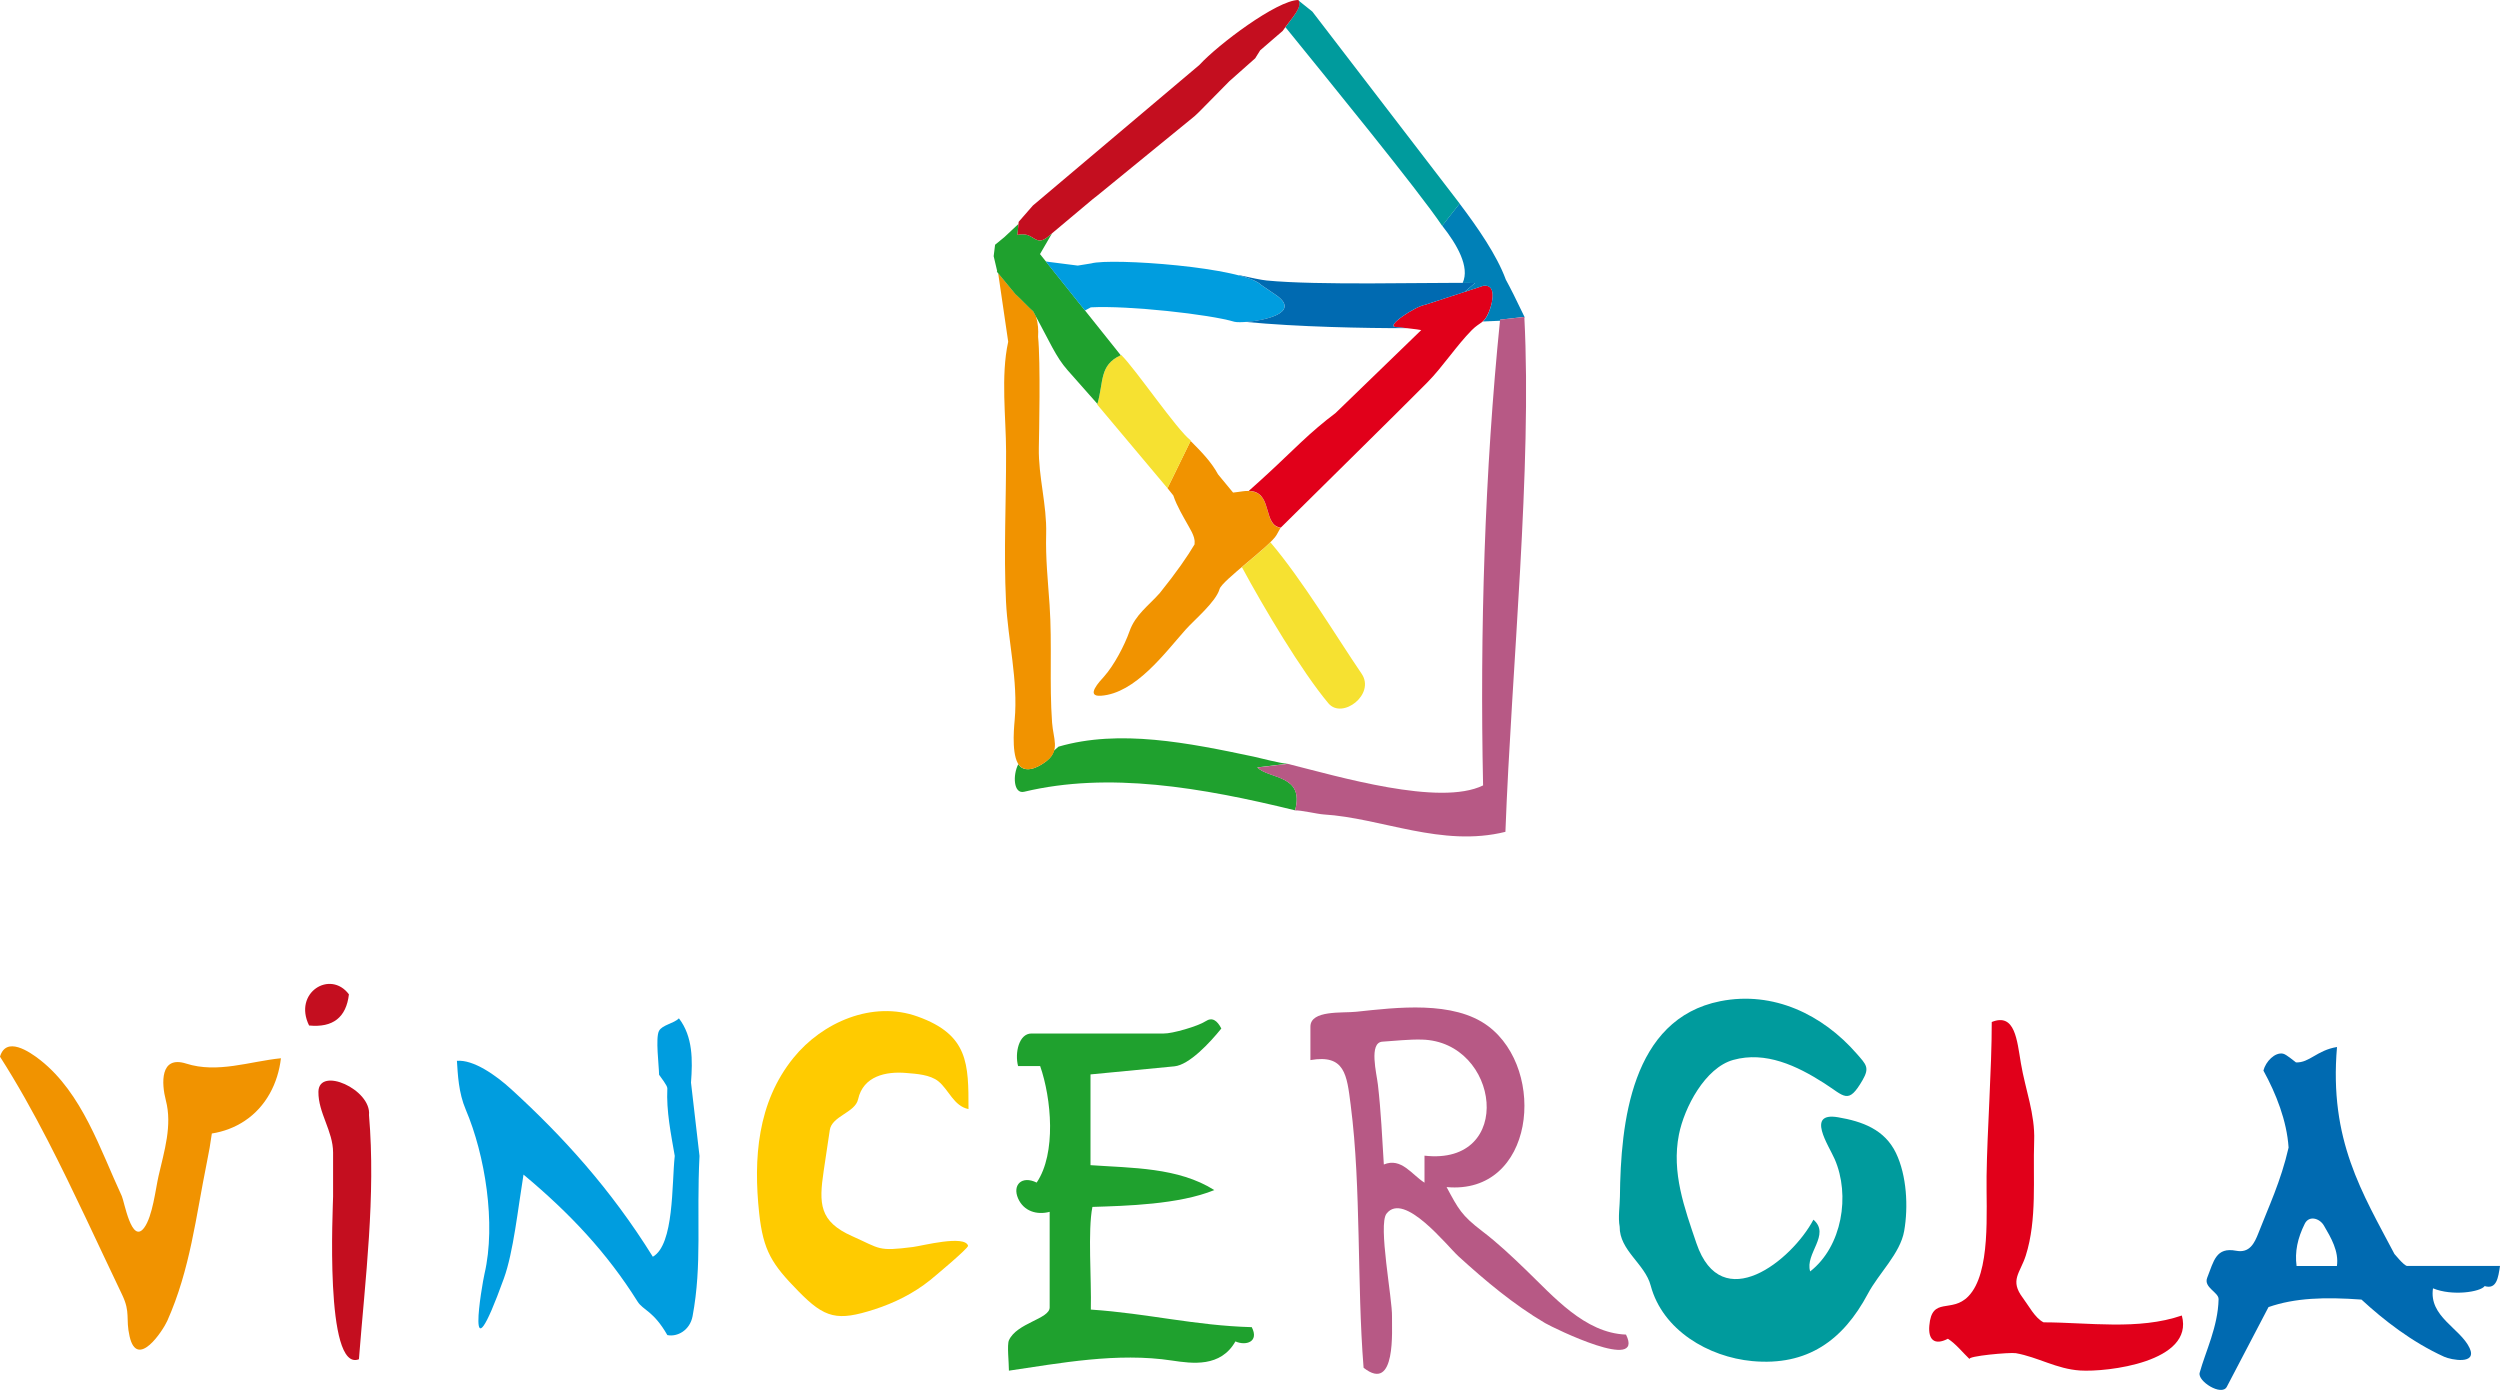 <svg xmlns="http://www.w3.org/2000/svg" viewBox="0 0 300 166.81">
<path fill="#C40E1F" d="M41.87,119.32c-2.23-2.98-6.72-0.2-4.78,3.74C39.95,123.34,41.55,122.09,41.87,119.32"/>
<path fill="#1FA12E" d="M144.67,122.55c0.79-0.52,1.38-0.11,1.89,0.87c-1.38,1.72-3.86,4.37-5.63,4.54l-10.07,0.97v10.89
	c4.95,0.35,10.52,0.25,14.86,2.99c-4.28,1.74-10.59,1.89-14.63,2.02c-0.57,2.86-0.1,8.6-0.19,12.32c6.83,0.46,12.46,1.92,19.31,2.11
	c0.92,1.77-0.71,2.27-1.96,1.71c-1.77,3.13-5.17,2.66-7.58,2.3c-6.61-1.01-13.51,0.32-19.6,1.21c0-1.02-0.24-3.09,0-3.64
	c0.94-2.1,4.89-2.56,4.89-3.95v-11.47c-1.55,0.41-3.12-0.08-3.79-1.61c-0.71-1.62,0.45-2.78,2.23-1.9
	c2.38-3.51,1.77-10.1,0.42-13.98h-2.65c-0.41-1.55,0.08-3.91,1.61-3.91h15.87C140.64,124.05,143.76,123.15,144.67,122.55z"/>
<path fill="#009B9D" d="M206.45,120.14c6.35-1.25,12.26,1.6,16.37,6.32c1.12,1.29,1.56,1.64,0.69,3.15
	c-1.73,2.99-2.13,1.96-4.63,0.36c-3.24-2.07-7-3.86-10.89-2.78c-3.38,0.94-5.88,5.72-6.52,8.96c-0.9,4.55,0.66,8.8,2.1,13.04
	c3.02,8.87,11.47,2.03,14.04-2.83c2.1,1.8-1.05,4.08-0.39,6.21c3.84-3,4.83-9.14,2.94-13.48c-0.71-1.63-3.49-5.68,0.4-5.02
	c2.93,0.5,5.6,1.47,6.96,4.3c1.29,2.69,1.49,6.45,0.98,9.35c-0.47,2.7-3.07,5.1-4.35,7.52c-2.98,5.6-7.27,8.7-13.88,8.09
	c-5.25-0.49-10.76-3.7-12.19-9.07c-0.69-2.61-3.75-4.2-3.72-7.06c-0.21-1.1,0.02-2.49,0.03-3.61
	C194.48,134.81,195.72,122.26,206.45,120.14"/>
<path fill="#F19300" d="M22.34,127.63c-3.17-1.01-2.96,2.42-2.44,4.41c0.79,3.01-0.19,6.1-0.87,9.06c-0.36,1.56-0.71,4.85-1.73,6.23
	c-1.51,2.05-2.39-3.18-2.68-3.79c-2.6-5.59-4.74-12.34-9.77-16.32c-1.37-1.08-4.12-2.9-4.85-0.42c2.08,3.25,3.96,6.63,5.73,10.06
	c3.14,6.09,5.97,12.34,8.93,18.52c1.03,2.16,0.39,2.8,0.89,4.98c0.91,4.03,4-0.69,4.52-1.85c2.76-6.19,3.43-12.49,4.76-19.06
	c0.24-1.14,0.43-2.28,0.59-3.43c1.41-0.22,2.77-0.73,3.95-1.52c2.55-1.69,4-4.52,4.34-7.51C29.95,127.37,26.1,128.83,22.34,127.63"
	/>
<path fill="#C40E1F" d="M44.28,133.81c0.32-3.07-6.03-5.9-6.07-2.79c-0.03,2.52,1.76,4.71,1.76,7.29c0,1.76,0,3.52,0,5.28
	c0,1.02-1.06,21.15,3.1,19.52C43.83,153.4,45.11,143.55,44.28,133.81"/>
<path fill="#E1001A" d="M261.82,157.86c-5.19,1.79-11.21,0.83-16.59,0.82c-1.02-0.49-1.84-2.08-2.48-2.92
	c-1.62-2.14-0.34-2.96,0.34-5.08c1.38-4.34,0.85-9.29,1.01-13.78c0.12-3.22-1.06-6.15-1.59-9.3c-0.47-2.77-0.7-6.1-3.5-4.96
	c0.01,5.52-0.55,13.08-0.62,18.49c-0.06,4.22,0.55,11.65-2.21,14.45c-2.02,2.05-4.36-0.05-4.66,3.49c-0.15,1.66,0.59,2.43,2.23,1.58
	c0.95,0.6,1.79,1.67,2.61,2.45c-0.39-0.37,4.83-0.84,5.54-0.72c2.68,0.48,4.89,1.9,7.72,2.08
	C252.79,164.67,263.35,163.46,261.82,157.86"/>
<path fill="#009DDF" d="M83.94,138.71l-1.02-8.8c0.2-2.67,0.24-5.51-1.45-7.71c-0.62,0.63-2,0.78-2.39,1.51
	c-0.44,0.83,0,4.19,0.01,5.26c0.18,0.29,1.01,1.29,0.99,1.64c-0.13,2.74,0.43,5.42,0.89,8.1c-0.37,3.39-0.06,10.64-2.63,12.1
	c-5.04-8.11-10.81-14.46-16.99-20.1c-1.87-1.71-4.55-3.58-6.52-3.41c0.11,1.61,0.18,3.8,1.07,5.88c2.29,5.38,3.65,13.64,2.24,19.68
	c-0.28,1.18-2.45,13.77,2.33,0.54c1.13-3.11,1.69-8.39,2.35-12.45c5.56,4.64,10.01,9.37,13.69,15.24c0.65,1.04,1.91,1.11,3.57,4.02
	c1.2,0.25,2.71-0.57,3.03-2.27C84.27,151.7,83.56,146.44,83.94,138.71z"/>
<path fill="#006AB1" d="M288.88,151.92c-0.42,0-1.63-1.59-1.53-1.41c-3.88-7.38-7.87-13.67-6.91-24.87
	c-2.41,0.39-3.3,1.91-4.92,1.85c-0.29-0.2-1.14-0.96-1.56-1.05c-0.96-0.2-2.08,0.94-2.35,2.03c1.52,2.76,2.81,6.03,3.02,9.24
	c-0.92,4.04-2.42,7.16-3.62,10.26c-0.47,1.2-1.05,2.43-2.67,2.12c-2.43-0.46-2.68,1.22-3.48,3.25c-0.45,1.16,1.39,1.73,1.37,2.56
	c-0.07,3.3-1.57,6.28-2.27,8.83c-0.28,1.01,2.62,2.84,3.25,1.7l5.01-9.58c3.19-1.11,6.76-1.22,11.16-0.9
	c2.67,2.46,6.03,5.09,9.92,6.86c0.84,0.38,4,0.99,3.05-1.05c-1.11-2.37-4.91-3.77-4.39-7.16c2.33,0.96,5.71,0.43,6.2-0.27
	c1.45,0.44,1.63-1.04,1.84-2.42H288.88z M275.59,151.92c-0.23-1.7,0.12-3.34,0.98-5.07c0.52-1.04,1.79-0.66,2.3,0.22
	c0.86,1.46,1.81,3.09,1.56,4.85H275.59z"/>
<path fill="#FFCB00" d="M102.97,131.92c0.61-2.79,3.33-3.38,5.81-3.16c1.21,0.1,2.84,0.2,3.83,1c1.26,1.03,1.84,2.97,3.61,3.33
	c0-5.43,0.01-8.91-6.09-11.1c-5.43-1.96-11.46,0.68-14.92,4.96c-4.33,5.35-4.81,12.08-4.11,18.63c0.49,4.53,1.54,6.14,4.7,9.36
	c3.21,3.29,4.69,3.61,9.12,2.19c2.41-0.78,4.71-1.92,6.69-3.51c0.35-0.28,4.59-3.81,4.56-4.13c-0.41-1.33-5.46,0-6.61,0.15
	c-4.27,0.54-3.86,0.23-7.3-1.3c-3.96-1.76-4-3.9-3.42-7.82c0.24-1.63,0.48-3.26,0.73-4.89C99.8,133.92,102.61,133.53,102.97,131.92"
	/>
<path fill="#B75985" d="M195.12,160.15c-4.96-0.18-8.72-4.6-12.03-7.78c-1.68-1.62-3.38-3.23-5.24-4.64
	c-2.47-1.89-2.84-2.64-4.26-5.28c10.55,0.97,12.1-14,4.98-19.32c-4.15-3.1-11-2.23-15.82-1.72c-1.66,0.18-5.5-0.23-5.5,1.79
	c0,1.34,0,2.68,0,4.01c4.14-0.72,4.37,1.75,4.83,5.37c0.67,5.2,0.82,10.46,0.95,15.7c0.13,5.29,0.18,10.58,0.6,15.85
	c3.95,3.12,3.37-4.68,3.41-6.12c0.06-2.12-1.69-11.04-0.66-12.37c2.1-2.72,7.26,3.86,8.64,5.12c3.24,2.95,6.61,5.78,10.39,8.01
	C186.54,159.42,197.38,164.71,195.12,160.15 M170.94,138.68c0,1.08,0,2.16,0,3.24c-1.52-0.95-2.78-3.06-4.88-2.18
	c-0.2-3.2-0.34-6.38-0.71-9.57c-0.15-1.34-1.12-5.06,0.54-5.17c1.58-0.1,3.16-0.29,4.74-0.25
	C179.98,124.99,181.85,139.92,170.94,138.68"/>
<path fill="#1FA12E" d="M150.87,92.09l3.65-0.44c-0.86-0.03-3.25-0.68-4.06-0.85c-7.85-1.66-16.14-3.33-23.44-1.2
	c-0.17,0.16-0.36,0.32-0.55,0.48c-0.12,0.42-0.36,0.82-0.85,1.21c-0.75,0.6-2.2,1.47-3.14,0.74c-0.11-0.09-0.2-0.21-0.28-0.34
	c-0.69,1.31-0.59,3.63,0.7,3.32c10.11-2.42,21.2-0.54,32.51,2.23C156.57,92.94,152.34,93.52,150.87,92.09z"/>
<path fill="#F6E131" d="M163.39,80.84c-2.94-4.31-7.1-11.25-10.94-15.76c-0.85,0.83-2.2,1.94-3.42,2.98
	c2.62,4.86,7.16,12.5,10.39,16.35C161.08,86.36,165.08,83.32,163.39,80.84z"/>
<path fill="#F19300" d="M150.36,58.98c-0.81-0.18-1.58,0.06-2.39,0.13l-1.33-1.61l-0.47-0.57c-0.83-1.53-2.03-2.74-3.3-4.02
	l-2.77,5.67l0.7,0.88c0.41,1.27,1.34,2.79,1.56,3.2c0.35,0.67,1.08,1.69,0.99,2.49c-0.01,0.08-0.01,0.13,0,0.17
	c-0.83,1.41-2.17,3.36-4.17,5.84c-1.34,1.52-2.94,2.6-3.64,4.6c-0.6,1.7-1.85,4.07-3.04,5.41c-0.52,0.58-2.32,2.46-0.38,2.32
	c4.14-0.3,7.64-5.11,10.16-7.94c1.07-1.2,3.62-3.31,4.07-4.87c0.29-1.01,6.12-5.18,6.84-6.49l0.48-0.86
	C151.6,63.07,152.66,59.48,150.36,58.98z"/>
<path fill="#F6E131" d="M134.55,42.6c-2.69,1.18-2.06,3.21-2.89,5.94l8.44,10.05l2.8-5.73C141.25,51.63,136.24,44.24,134.55,42.6z"
	/>
<path fill="#F19300" d="M126.25,86.72c-0.34-4.7,0.02-9.42-0.3-14.12c-0.2-2.94-0.49-5.59-0.41-8.54c0.09-3.49-0.94-6.85-0.88-10.31
	c0.03-1.7,0.22-10.22-0.09-13.34c0.05-0.79,0.01-1.56-0.25-2.44c0,0,0,0,0,0c-0.11-0.21-0.21-0.4-0.33-0.62
	c-0.5-0.41-1.62-1.62-2.15-2.08l-2.06-2.49c0.4,2.73,0.8,5.46,1.2,8.2v0.05c-0.9,4.09-0.26,9.1-0.25,13.1
	c0.02,5.99-0.3,12.07-0.01,18.05c0.23,4.71,1.47,9.42,1.04,14.23c-0.12,1.29-0.4,4.73,0.74,5.62c0.94,0.73,2.39-0.14,3.14-0.74
	C127.22,90.03,126.39,88.63,126.25,86.72z"/>
<path fill="#1FA12E" d="M134.49,42.63l-9.69-12.14l1.45-2.5l-0.52,0.44c-1.56,1.26-1.65-0.72-3.64-0.24l0.13-1.32l-1.7,1.59
	l-1.11,0.91l-0.17,1.37l0.42,1.79c0,0,0.01,0,0.01,0c-0.02,0.03-0.03,0.04-0.05,0.07l2.22,2.69c0.53,0.46,1.65,1.66,2.15,2.08
	c1.96,3.61,2.71,5.46,4.11,7.04l3.59,4.06C132.46,45.79,131.9,43.81,134.49,42.63z"/>
<path fill="#009DDF" d="M153.21,35.47l-1.87-1.27c-2.09-2.14-17.99-3.27-20.4-2.59l-1.61,0.26l-3.84-0.49l4.7,5.88l0.71-0.38
	c4.5-0.24,14.26,0.84,17.22,1.73C149.16,38.9,156.76,38.04,153.21,35.47z"/>
<path fill="#E1001A" d="M178.03,34.28l-7,2.29c-1.24,0.2-4.82,2.6-3.56,2.67c0.31,0.02,2.8,0.29,3.08,0.37l-10.29,9.96
	c-1.43,1.07-2.79,2.24-4.1,3.47c-1.3,1.21-2.56,2.46-3.87,3.66c-0.69,0.63-1.68,1.55-2.44,2.21c0.17,0.01,0.34,0.02,0.51,0.05
	c2.3,0.5,1.24,4.09,3.33,4.35l-0.02,0.03c5.88-5.83,13.79-13.59,17.64-17.48c1.79-1.81,3.52-4.45,5.31-6.25
	c1.02-1.02,1.45-0.74,2.04-2.16C179.21,36.15,179.55,34.11,178.03,34.28z"/>
<path fill="#006AB1" d="M149.48,38.63c6.18,0.6,14.34,0.76,19.33,0.75c-0.62-0.07-1.21-0.13-1.34-0.14
	c-1.26-0.07,2.32-2.47,3.56-2.67l4.72-1.54l1.26-1.08c-6.25-0.06-18.78,0.31-25.01-0.29c-0.67-0.07-1.86-0.32-3.25-0.63
	c-0.04,0-0.07,0.01-0.11,0.01c1.31,0.34,2.29,0.73,2.71,1.16l1.87,1.27C156.02,37.5,151.87,38.46,149.48,38.63z M173.64,35.05
	l-0.02,0.01C173.71,35.01,173.74,34.99,173.64,35.05z"/>
<path fill="#0080B7" d="M175.52,33.95c0.52,0,1.02,0,1.48,0.01l-1.26,1.08l2.28-0.75c1.52-0.17,1.18,1.86,0.64,3.18
	c-0.25,0.6-0.47,0.89-0.71,1.11l2.06-0.09c0-0.04,0.01-0.09,0.01-0.13l2.9-0.33c0,0.03,0,0.06,0,0.09l0.06-0.01
	c-1.05-2.2-1.78-3.65-2.28-4.55c-1.08-2.95-3.39-6.27-5.55-9.13l-2.09,2.65C174.83,29.32,176.41,32.04,175.52,33.95z"/>
<path fill="#B75985" d="M182.92,38.03c0.94,18.2-1.53,42.04-2.27,61.79c-7.64,1.9-14.88-1.67-21.84-2.09
	c-0.68-0.04-2.7-0.52-3.4-0.48c1.15-4.3-3.07-3.72-4.54-5.15l3.65-0.44c6.02,1.5,18.24,5.14,23.45,2.59
	c-0.39-18.41,0.19-37.63,2.04-55.89L182.92,38.03z"/>
<path fill="#009B9D" d="M157.48,1.39l-1.66-1.33c0.39,0.81-0.48,1.71-1.57,3.2c4.68,5.78,16.02,19.66,18.81,23.84l2.1-2.67
	L157.48,1.39z"/>
<path fill="#C40E1F" d="M123.94,24.67l-1.7,1.95l-0.15,1.57c1.99-0.48,2.08,1.5,3.64,0.24l5.41-4.54l0.55-0.43l11.66-9.52l0.52-0.49
	l3.66-3.71L150.62,7l0.6-0.96l2.7-2.33c1.27-1.81,2.39-2.8,1.89-3.71c-2.56,0.02-9.66,5.36-11.88,7.79L123.94,24.67z"/>
</svg>
